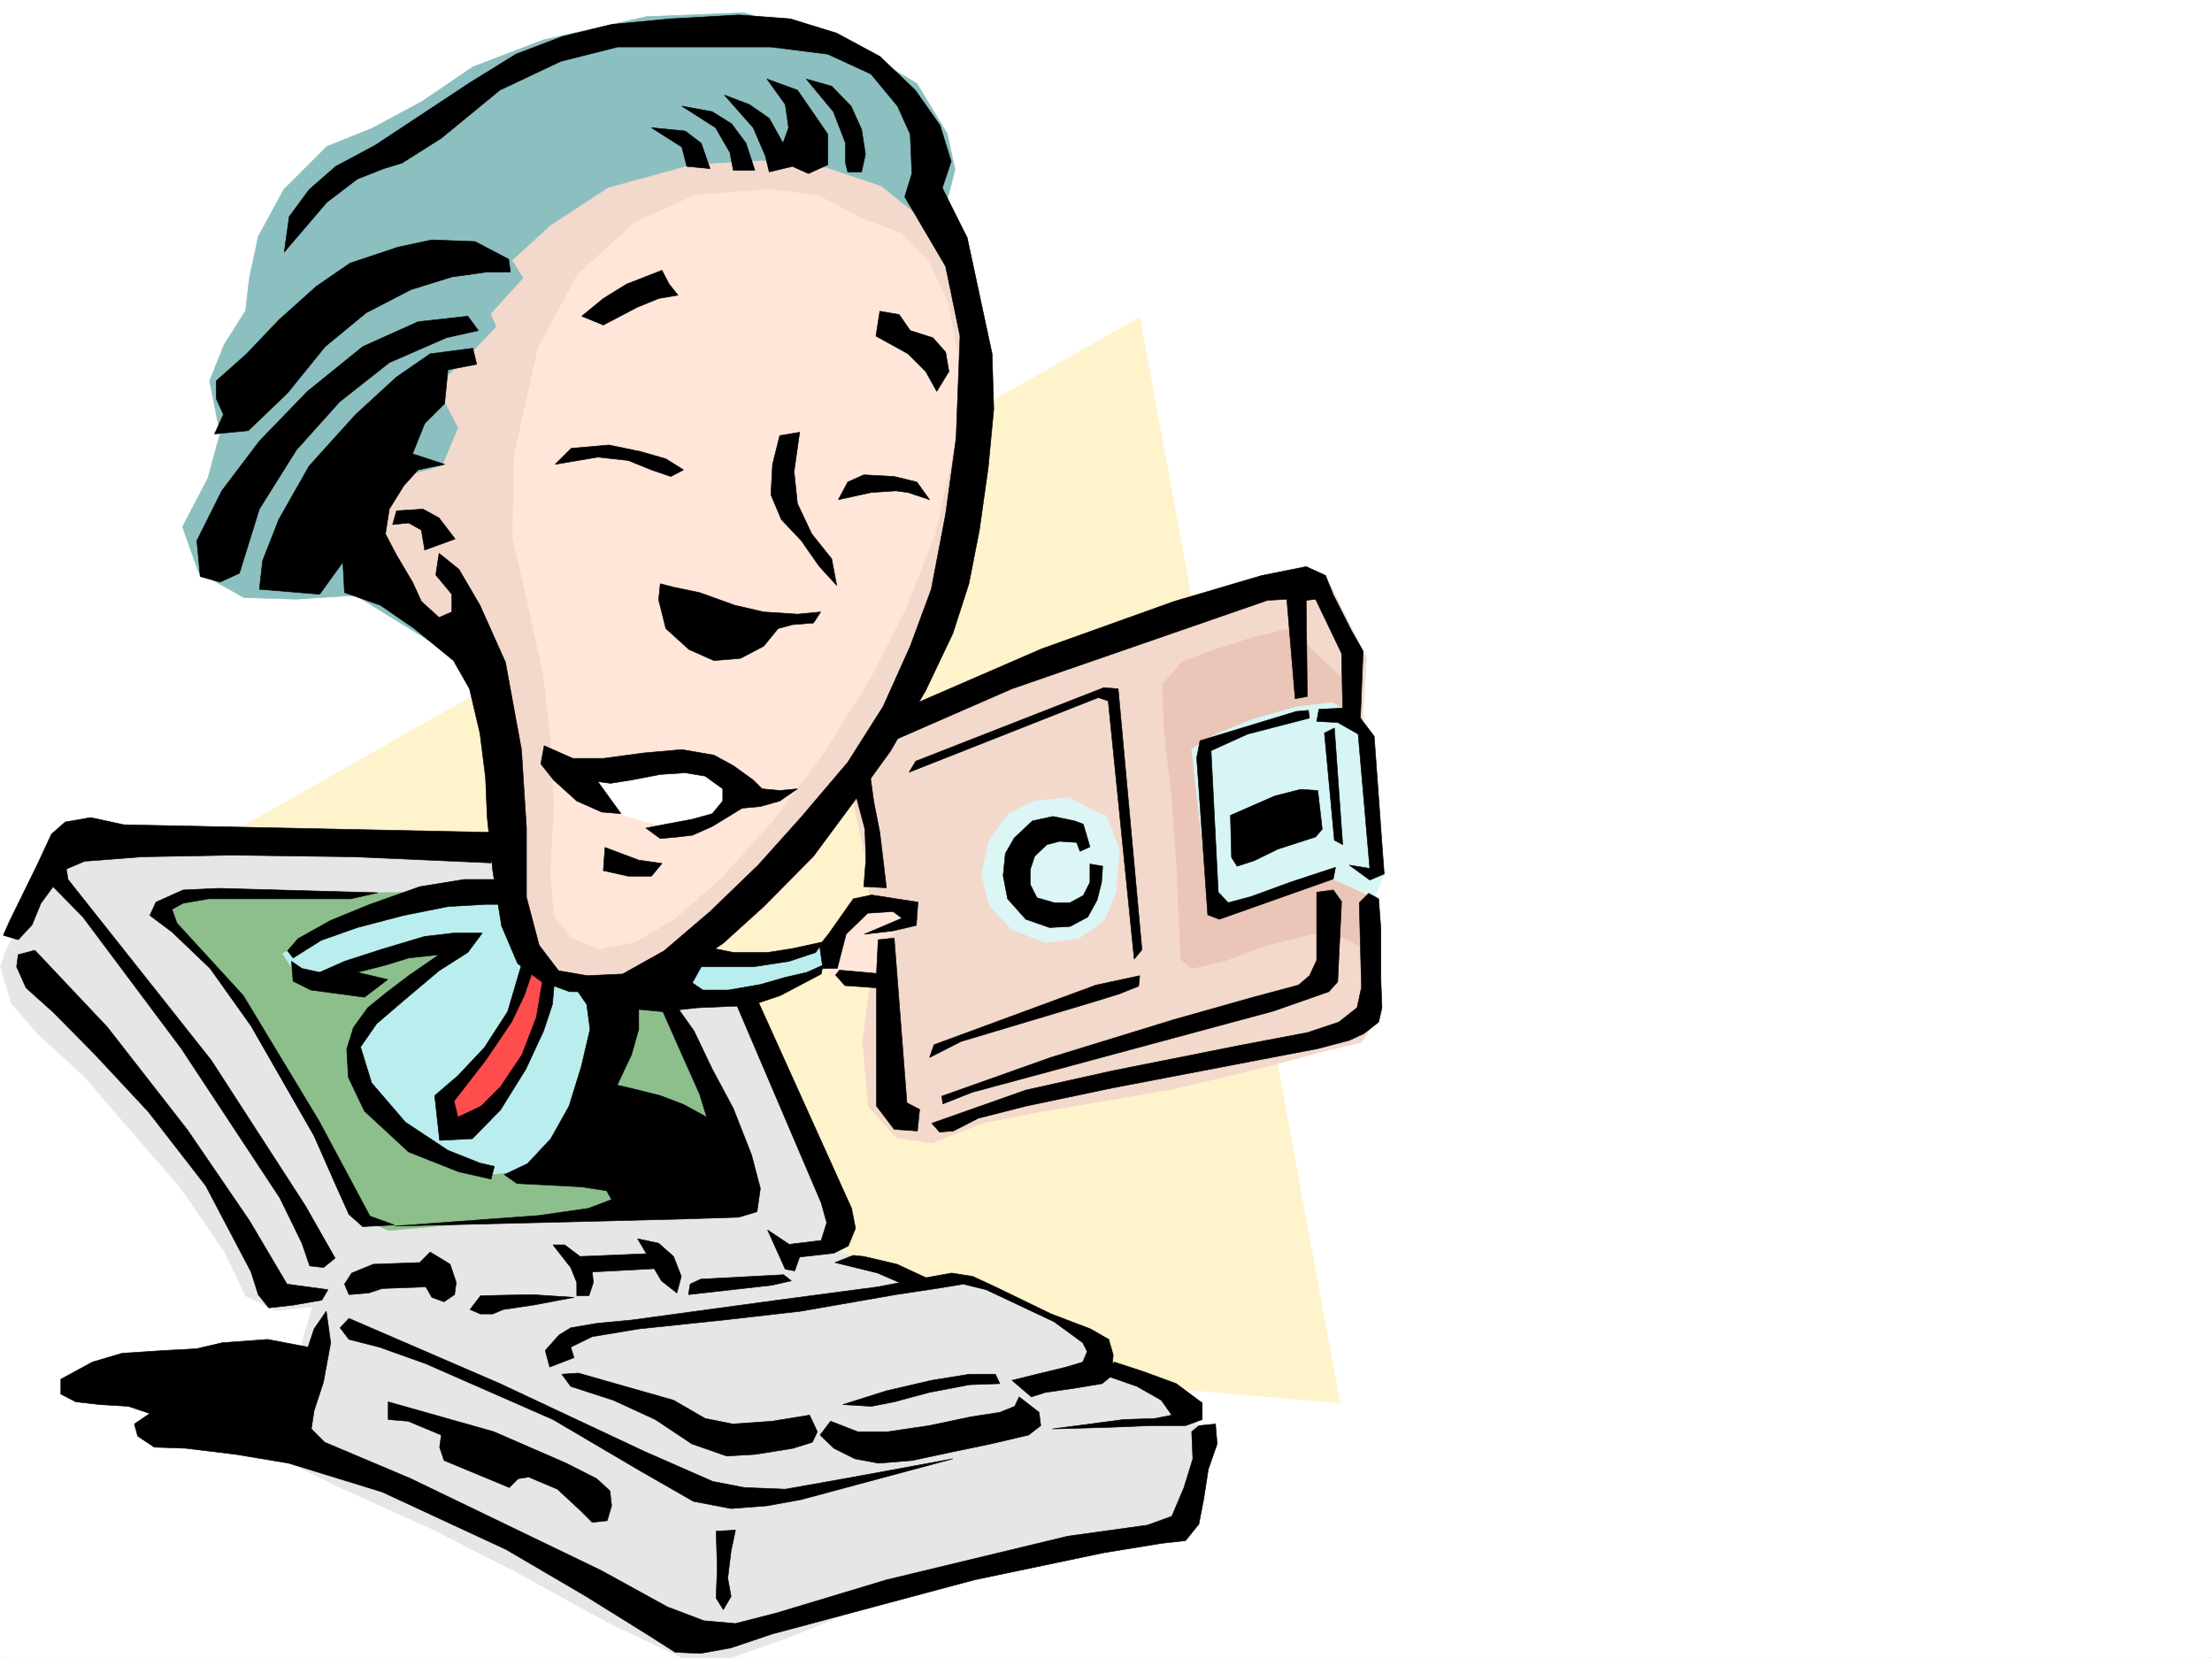 <svg xmlns="http://www.w3.org/2000/svg" width="2997.016" height="2246.668"><rect width="100%" height="100%" fill="#333333" stroke="none"/><defs><clipPath id="a"><path d="M0 0h2997v2244.137H0Zm0 0"/></clipPath></defs><path fill="#fff" d="M0 2246.297h2997.016V0H0Zm0 0"/><g clip-path="url(#a)" transform="translate(0 2.16)"><path fill="#fff" fill-rule="evenodd" stroke="#fff" stroke-linecap="square" stroke-linejoin="bevel" stroke-miterlimit="10" stroke-width=".743" d="M.742 2244.137h2995.531V-2.16H.743Zm0 0"/></g><path fill="#fff3cc" fill-rule="evenodd" stroke="#fff3cc" stroke-linecap="square" stroke-linejoin="bevel" stroke-miterlimit="10" stroke-width=".743" d="m271.98 1151.965 1272.235-722.02 271.238 1471.059-1263.988-107.879Zm0 0"/><path fill="#f3d9cc" fill-rule="evenodd" stroke="#f3d9cc" stroke-linecap="square" stroke-linejoin="bevel" stroke-miterlimit="10" stroke-width=".743" d="m1224.3 964.715 453.286-175.988 95.91-17.989 29.953 23.227 25.492 52.433 22.485 44.926-4.5 68.153v106.351l4.5 122.852 7.465 83.125 7.507 62.953-4.496 53.176-17.984 24.71-44.965 10.477-95.914 25.457-113.117 26.977-179.078 30.695-77.926 15.016-70.418 27.68-47.977-7.465-38.199-42.7-7.508-88.406 15.758-118.316-10.48-120.582-22.48-108.621 44.964-68.153zm0 0"/><path fill="#ebc5b8" fill-rule="evenodd" stroke="#ebc5b8" stroke-linecap="square" stroke-linejoin="bevel" stroke-miterlimit="10" stroke-width=".743" d="m1748.004 851.637-52.434 12.707-53.215 17.242-40.468 14.976-26.938 30.735 2.227 62.91 9.738 83.129 7.504 102.598 2.973 71.16 2.27 52.433 14.972 12.747 45.71-10.477 50.204-19.473 62.95-15.758 27.722-4.496 47.937 22.48 2.27-153.542-24.754-203.711zm0 0"/><path fill="#dcf5f5" fill-rule="evenodd" stroke="#dcf5f5" stroke-linecap="square" stroke-linejoin="bevel" stroke-miterlimit="10" stroke-width=".743" d="m1486.504 1101.055-38.2-20.215-47.195 4.5-35.23 17.945-25.453 35.23-10.516 45.669 10.516 42.695 29.949 32.219 45.711 17.988 44.965-5.281 35.226-24.711 15.72-38.2 4.495-57.671-17.242-45.672zm0 0"/><path fill="#d7f5f5" fill-rule="evenodd" stroke="#d7f5f5" stroke-linecap="square" stroke-linejoin="bevel" stroke-miterlimit="10" stroke-width=".743" d="m1846.926 982.7-40.465-30.692-47.977 5.238-60.683 17.203-50.203 20.254-32.965 20.215 25.496 226.938 107.875-42.7 47.977-12.707 65.921 29.953 14.977-35.191zm0 0"/><path fill="#e6e6e6" fill-rule="evenodd" stroke="#e6e6e6" stroke-linecap="square" stroke-linejoin="bevel" stroke-miterlimit="10" stroke-width=".743" d="m8.25 1286.82 87.664-150.574 65.922-7.469 566.441 17.204 171.57 38.203 80.196 117.613 158.824 335.555-5.242 35.191-12.746 17.242 134.113 47.938 52.473-5.243 176.808 78.633 17.247 39.684 105.648 42.7 15.715 35.972 4.5 74.875-22.485 62.914-77.925 10.515-158.824 27.684-176.067 62.95-123.637 50.167-77.925 27.723h-65.922l-95.168-44.965-134.114-73.39-113.156-57.676-118.355-53.176-98.18-47.934 57.71-198.472-50.202 5.238-40.469-20.254-27.723-58.414L245 1609.629l-70.418-80.898-60.684-70.418-62.949-57.672-35.23-40.43-14.977-50.203zm0 0"/><path fill="#8cbf8c" fill-rule="evenodd" stroke="#8cbf8c" stroke-linecap="square" stroke-linejoin="bevel" stroke-miterlimit="10" stroke-width=".743" d="m212.04 1239.625 47.937-23.223 55.441-5.242 284.727-2.266 246.527 45.708 70.418 120.586L987.508 1531v78.629l-65.18 27.723-148.344 7.468-247.27 22.48-40.468-17.984-32.219-62.91-71.16-145.297-82.422-119.097zm0 0"/><path fill="#baeeee" fill-rule="evenodd" stroke="#baeeee" stroke-linecap="square" stroke-linejoin="bevel" stroke-miterlimit="10" stroke-width=".743" d="m382.867 1292.059 113.899-52.434 87.66-28.465 83.168-12.004 35.191-2.968 254.774 93.605 75.66 4.496 105.648-17.203-2.23 29.95-141.621 50.905-102.637 2.27h-47.977l-14.972 125.824-45.711 57.672-57.711 40.469-62.91 7.469-88.407-29.954-80.937-58.414-20.215-54.699 12.707-53.176 55.445-50.168 86.176-60.683-73.43 2.27-80.898 27.683-42.734 23.223-29.953-17.985zm0 0"/><path fill="#ffe6d9" fill-rule="evenodd" stroke="#ffe6d9" stroke-linecap="square" stroke-linejoin="bevel" stroke-miterlimit="10" stroke-width=".743" d="m1123.89 1279.313 47.938-59.903 67.445 9.738-9.734 22.442-25.492 17.988 3.008 68.149-80.938-15.715-7.465-24.711zm0 0"/><path fill="#ff4c4c" fill-rule="evenodd" stroke="#ff4c4c" stroke-linecap="square" stroke-linejoin="bevel" stroke-miterlimit="10" stroke-width=".743" d="m715.531 1297.3-20.215 67.407-44.964 65.922-50.207 50.168 7.507 55.441 55.446-17.242 55.441-90.633 22.484-70.422 9.735-45.668zm0 0"/><path fill="#8cbfbf" fill-rule="evenodd" stroke="#8cbfbf" stroke-linecap="square" stroke-linejoin="bevel" stroke-miterlimit="10" stroke-width=".743" d="m1276.73 296.613 17.247-66.668-10.52-48.675-41.21-68.153-90.634-53.957-143.851-41.918-131.883 5.242-139.352 31.434-95.914 36.715-68.187 46.453-68.192 36.676-61.425 24.71-58.457 58.454-34.446 63.656-12.004 56.188-5.238 44.18-29.207 46.452-19.473 48.68 14.23 71.16-16.5 60.645-34.444 65.922 21.699 61.425 61.465 34.45 70.418 2.226 80.898-5.238 134.895 83.168zm0 0"/><path fill="#f3d9cc" fill-rule="evenodd" stroke="#f3d9cc" stroke-linecap="square" stroke-linejoin="bevel" stroke-miterlimit="10" stroke-width=".743" d="m1242.246 291.375-48.68-38.945-73.43-24.711-88.406-9.774-92.898 5.278-114.645 31.437-77.925 50.945-51.688 47.196 14.973 23.969-44.223 48.675 7.508 17.207-36.715 38.98-44.222 41.919 29.25 56.183-21.743 51.692-68.191 18.73-26.977 49.422 9.735 53.918 38.984 70.418 68.192 46.453 41.953 65.883 21.738 134.855 2.23 107.094 7.508 88.367 44.18 50.95 60.684 19.468 65.96-14.23 110.149-71.164 137.082-141.54 129.617-183.534 65.961-182.754 17.203-179-7.465-143.813-26.98-102.636zm0 0"/><path fill="#ffe6d9" fill-rule="evenodd" stroke="#ffe6d9" stroke-linecap="square" stroke-linejoin="bevel" stroke-miterlimit="10" stroke-width=".743" d="m1168.816 296.613-61.425-32.218-65.922-7.47-99.668 7.47-80.899 36.714-77.925 70.418L729.02 471.86 696.8 616.45l-2.226 112.336 21.7 92.863 20.253 95.13 9.735 85.394 4.496 86.137-4.496 95.132 4.496 58.414 24.71 29.207 36.716 14.977 48.718-9.738 53.922-32.176 60.723-53.18 71.16-78.668 71.16-95.129 60.723-97.359 46.453-90.633 41.953-105.61 26.98-122.07 4.497-116.87-15.016-76.403-26.195-55.402-36.715-36.715zm0 0"/><path fill="#fff" fill-rule="evenodd" stroke="#fff" stroke-linecap="square" stroke-linejoin="bevel" stroke-miterlimit="10" stroke-width=".743" d="m762.723 1038.887 80.937-2.266 88.406-11.965 43.48 9.735 19.47 29.207-4.496 24.71-29.247 21.743-19.472 7.465-36.715 4.5-49.422-14.235-58.453-17.203zm0 0"/><path fill-rule="evenodd" stroke="#000" stroke-linecap="square" stroke-linejoin="bevel" stroke-miterlimit="10" stroke-width=".743" d="m385.137 341.539 57.672-67.41 41.21-31.434 35.973-14.234 24.711-7.508 53.215-33.703 79.41-65.18 82.426-38.945 77.18-19.469h207.543l77.144 9.735 58.457 26.98 35.973 43.438 17.203 38.203 2.266 53.176-9.735 31.476 55.446 94.348 19.468 94.386-5.238 137.829-14.23 103.34-19.473 101.894-28.504 77.144-36.676 81.641-47.976 75.66-62.95 74.133-58.418 65.18-65.18 62.91-62.206 53.176-56.188 31.437-47.937 2.27-38.98-6.727-26.24-34.484-17.202-65.14v-93.645l-6.766-106.356-21.699-118.355-34.484-77.145-28.465-48.68-26.98-21.738-4.497 29.246 21.738 26.2v23.968l-17.242 7.504-23.968-21.738-12.004-26.195-21.7-36.715-15.015-28.465 5.242-33.707 19.508-31.473 19.472-21.703 35.973-7.504-43.48-14.234 16.5-41.172 26.98-26.98 4.496-45.669 38.945-7.507-5.242-21.739-57.71 7.508-45.669 31.473-55.484 50.91-62.91 69.676-41.211 72.648-21.742 55.446-4.496 38.94 81.68 6.728 31.476-43.442 2.23 41.211 48.72 17.203 45.706 31.477 53.176 43.441 21.738 38.2 14.235 60.644 7.507 59.941 2.227 53.176 7.508 72.649 11.965 74.914 21.738 50.91 31.476 23.965 38.942 14.234h41.215l50.203-4.457 60.683-23.969 55.442-36.715 55.445-50.203 67.45-68.152 53.214-71.906 50.946-70.418 47.937-82.383 36.715-77.145 21.738-67.41 14.235-72.648 11.964-84.649 7.508-79.375-2.23-74.914-33.742-157.3-21.743-43.442-11.964-23.965 11.964-35.933-14.972-48.72-33.707-47.937-47.934-45.668-58.457-31.476-62.95-19.473L1001 20.215l-92.16 5.238-79.41 7.508-67.45 16.46-62.91 23.97-62.953 38.945-50.945 33.703-77.184 50.945-53.176 28.465-35.972 31.477-26.98 36.676zm0 0"/><path fill-rule="evenodd" stroke="#000" stroke-linecap="square" stroke-linejoin="bevel" stroke-miterlimit="10" stroke-width=".743" d="m962.055 228.46-12.004-34.483-21.738-16.461-45.708-4.496 41.211 26.234 6.762 26.195zm31.437 2.231h29.246l-12.004-36.714-19.472-26.2-26.235-16.46-41.21-7.508 45.706 29.21 19.473 33.704zm48.718 2.266 31.478-7.508 21.738 9.739 26.195-11.965v-41.211l-19.469-28.465-21.742-31.477-41.21-14.976 24.75 34.488 4.495 31.438-7.507 20.957-18.727-33.707-26.98-18.688-33.704-12.746 38.946 44.184 16.5 38.199zm106.392 0h18.73l5.238-23.969-5.238-33.703-14.234-31.476-26.235-26.977-34.449-9.738 36.715 44.222 16.46 42.66v26.977zM689.293 351.273l-45.668-23.968-58.453-2.227-45.711 9.735-65.18 21.703-45.707 31.472L377.63 433.7l-43.48 45.668-41.172 36.715v23.969l9.734 21.699-12.004 26.234 45.711-4.496 53.176-50.945 50.984-62.914 55.445-45.707 60.684-31.438 55.441-17.242 47.938-6.722h31.476zm0 0"/><path fill-rule="evenodd" stroke="#000" stroke-linecap="square" stroke-linejoin="bevel" stroke-miterlimit="10" stroke-width=".743" d="m633.852 428.418-67.41 7.508-74.915 33.703-74.957 60.684-65.18 67.41-50.945 67.406-33.707 67.41 4.5 48.68 26.977 7.508 26.2-12.004 26.976-86.883 50.207-80.152 58.453-65.141 67.41-53.176 77.18-33.707 43.48-9.773zm183.574 12.004 45.707-23.969 29.246-12.004 26.2-4.496-11.966-14.973-9.738-18.73-47.977 18.73-31.472 19.47-29.207 23.968zm369.374 14.976 43.481 23.97 23.969 23.968 14.976 26.977 16.5-26.977-4.496-26.2-17.246-19.472-30.73-9.773-14.977-21.7-26.195-4.496zM752.246 629.16l57.711-9.738 41.211 4.496 31.437 12.746 26.235 8.996 17.242-8.996-23.969-14.973-33.742-9.738-43.437-8.992-50.95 4.496zm383.609 47.934 44.223-9.735 33.703-2.23 16.5 2.23 29.207 9.735-17.242-23.969-30.695-7.465-41.211-2.27-21.738 9.735zm-52.433-91.375-7.508 53.176 4.496 43.44 19.512 41.212 26.941 33.703 6.762 35.973-23.969-26.239-24.004-34.445-26.941-28.465-14.234-33.703 2.23-41.21 9.734-38.946zM911.852 795.45l35.972 7.507 47.934 17.203 38.945 8.996 45.707 3.008 31.477-3.008-9.735 14.973-28.465 2.27-19.472 5.238-19.512 23.968-31.437 16.461-35.973 3.012-33.742-14.976-31.438-28.465-9.734-38.942 2.23-21.742zM737.27 1010.422l38.945 17.203h41.21l55.442-7.465 50.95-4.5 43.476 7.508 26.2 14.234 26.98 19.473 12 11.961 23.968 2.27 23.97-2.27-23.97 16.504-26.234 7.465-24.71 2.27-40.47 24.71-26.98 11.965-19.469 2.266-23.969 2.23-19.472-14.23 26.976-5.243 35.934-6.722 26.98-7.508 14.23-17.203v-16.504l-23.964-17.242-26.98-4.457-33.704 2.23-38.945 7.508-28.504 4.496-17.203-2.27 31.438 43.442-26.2-2.23-33.742-14.973-31.437-28.465-17.243-21.742zm82.421 137.828 45.707 17.203 31.477 4.496-14.27 17.246h-31.437l-33.742-7.507zM537.234 692.07l35.934-2.23 21.738 11.965 21.739 28.465-41.211 15.015-4.496-26.98-17.243-9.735-21.738 2.23zm137.829 499.621h-46.454l-59.937 9.735-67.41 23.969-53.215 21.699-44.184 24.71-14.27 16.5 7.505 9.739 38.203-23.969 48.719-17.242 62.949-16.46 59.941-12.005 50.95-2.973h31.433zm-265.961 120.583 23.968 5.242 33.707-14.977 50.946-16.5 57.71-17.203 38.946-4.5h38.98l-19.507 26.2-38.946 24.75-47.937 40.429-36.715 31.476-21.738 31.434 14.976 48.68 45.707 53.175 57.711 38.204 43.442 17.242 19.468 4.496-4.496 17.203-43.437-9.734-68.192-26.942-59.941-55.441-21.738-45.672-2.23-38.2 8.995-29.206 19.469-26.98 23.969-19.47 31.476-23.968 41.211-28.465-41.21 4.496-31.477 9.734-38.2 9.739 41.211 9.734-31.476 23.969-72.688-9.739-23.968-12.003-2.227-26.938zm0 0"/><path fill-rule="evenodd" stroke="#000" stroke-linecap="square" stroke-linejoin="bevel" stroke-miterlimit="10" stroke-width=".743" d="m707.281 1304.766-19.472 65.925-31.477 48.68-35.934 38.2-31.472 26.98 6.722 60.68 44.223-2.266 38.2-38.946 34.488-55.44 23.968-51.653 11.965-35.973 3.012-34.445-14.977-6.766-9.738 58.453-19.508 50.91-29.21 43.442-26.235 26.234-31.438 14.977-5.277-21.742 43.48-56.145 34.446-50.95 17.242-35.933 14.234-41.21zm0 0"/><path fill-rule="evenodd" stroke="#000" stroke-linecap="square" stroke-linejoin="bevel" stroke-miterlimit="10" stroke-width=".743" d="m779.969 1339.254 14.972 21.7 4.497 33.702-11.965 50.95-16.5 53.175-24.711 44.184-31.477 33.703-31.472 14.976 17.242 12.004 43.441 2.227 43.477 2.27 34.449 5.238 6.762 11.965-31.473 12.004-68.191 9.734-194.055 14.234 279.488-6.765 116.125-2.969 70.422-2.27 24.71-7.468 4.497-31.477-11.965-45.668-24.75-62.95-28.465-53.175-24.71-51.652-29.208-41.211h-19.511l34.484 77.887 21.742 48.68 9.735 31.476-31.477-17.246-31.473-11.961-38.945-9.738-19.512-4.497 19.512-41.21 9.734-34.45v-29.207l-5.238-38.941zm0 0"/><path fill-rule="evenodd" stroke="#000" stroke-linecap="square" stroke-linejoin="bevel" stroke-miterlimit="10" stroke-width=".743" d="m945.555 1280.8 47.937 9.735h46.489l33.706-5.238 41.211-8.996-9.738 14.234-35.969 12.004-48.718 7.469H950.05l-12.004 21.738 14.273 9.734h34.446l43.441-7.503 33.742-9.739 29.207-6.722 21.742-9.739-2.27 11.965-55.44 29.246-29.211 9.739 125.863 278.625 5.242 26.941-9.738 23.969-19.473 9.734-46.45 5.277-6.726 18.692-12.746-2.23-23.969-53.176 29.211 19.472 43.438-5.238 7.508-23.969-7.508-26.98-113.86-266.621-53.214 2.226-48.68 5.242-55.48-5.242 6.761-33.703zm0 0"/><path fill-rule="evenodd" stroke="#000" stroke-linecap="square" stroke-linejoin="bevel" stroke-miterlimit="10" stroke-width=".743" d="m1122.367 1265.824 33.742-47.937 24.711-5.239 62.95 9.735-2.266 31.476-31.477 7.47-38.941 4.495 50.945-21.699-12.004-8.996-34.445 2.23-29.21 28.465-12 46.45h-19.474l-4.496-31.473zm0 0"/><path fill-rule="evenodd" stroke="#000" stroke-linecap="square" stroke-linejoin="bevel" stroke-miterlimit="10" stroke-width=".743" d="m1137.379 1314.504 50.207 4.496 2.227-45.668 21.738-2.27 17.207 223.223 17.242 8.992-2.973 29.207-31.476-2.265-23.965-31.438v-160.308l-42.738-2.973-12.707-14.234zm63.656-111.594-8.953-74.914-8.25-41.914-6.023-44.223-19.473 30.73 13.492 50.95 1.484 39.688-2.972 38.199zM1222.773 961l188.07-81.64 179.825-64.438 119.137-35.192 59.941-12 26.234 12 10.48 26.2 24.712 48.68 15.754 27.722-3.75 90.633 18.726 24.71 13.489 186.509-19.47 8.25-27.76-20.215 27.76 4.496-15.757-182.012-27.723-15.758-28.464-1.484 3.011-16.461 32.219-1.523-1.527-74.137-35.188-73.43-12.746 1.527 1.484 130.32-16.46 3.009-11.262-134.856-26.235 1.527-346.152 119.84-171.57 74.88zm0 0"/><path fill-rule="evenodd" stroke="#000" stroke-linecap="square" stroke-linejoin="bevel" stroke-miterlimit="10" stroke-width=".743" d="m1756.254 963.973-130.36 39.683-4.496 23.227 14.977 212.742 15.719 5.984 154.367-54.664 2.969-15.754-61.426 20.254-53.176 19.47-30.73 8.21-13.493-14.23-9.734-191.747 49.461-22.445 83.91-21.738-1.527-10.48zm38.203 29.207 13.488 145.336 11.262 5.98-11.262-158.043zm0 0"/><path fill-rule="evenodd" stroke="#000" stroke-linecap="square" stroke-linejoin="bevel" stroke-miterlimit="10" stroke-width=".743" d="m1782.492 1134.016-50.949 16.464-32.219 15.715-23.222 7.508-7.508-12.004-1.489-56.89 59.942-26.235 35.191-8.992 23.223 1.524 6.023 52.433zm-267.484-200.739 32.219 353.543-10.52 12.707-35.188-349.789-13.492-4.496-256.261 101.113 8.996-14.976 254.734-99.625zm0 0"/><path fill-rule="evenodd" stroke="#000" stroke-linecap="square" stroke-linejoin="bevel" stroke-miterlimit="10" stroke-width=".743" d="m1455.809 1112.277-29.246-5.98-27.723 5.98-24.711 23.227-12.004 20.957-2.969 29.988 5.98 31.438 24.712 27.722 32.218 11.223 27.723-1.488 24.008-12.746 12.707-23.188 6.02-23.965 1.488-21.742-17.242-3.012v24.754l-8.996 17.946-17.985 9.734h-21.7l-23.226-6.723-8.992-17.988V1178.2l5.98-17.984 16.5-15.719 17.204-4.496 23.226 1.484 4.496 12.004 13.492-5.98-8.996-30.735zm-190.336 303.34 219.547-80.86 59.195-12.745-1.484 14.23-26.239 10.48-31.472 9.735-182.832 54.703-42.7 21.7zm10.515 69.676 147.606-52.434 165.586-50.949 108.62-30.691 61.466-16.461 14.976-12.746 9.735-20.961v-92.157l22.484-2.972 11.219 15.719-5.239 108.62-12.003 13.45-74.915 26.234-408.324 110.106-39.722 15.718zm0 0"/><path fill-rule="evenodd" stroke="#000" stroke-linecap="square" stroke-linejoin="bevel" stroke-miterlimit="10" stroke-width=".743" d="m1262.5 1522.008 127.348-44.965 117.652-26.2 176.813-35.226 86.917-16.46 42.696-14.235 24.75-19.473 5.984-27.722-3.012-114.602 12.747-12.707 13.492 7.469 3.008 40.468v67.41l1.488 39.684-4.496 19.473-20.215 15.719-19.512 8.992-42.699 11.261-277.961 53.176-117.652 24.711-64.438 16.461-33.703 17.242-18.726 1.489zM12.746 1248.621l38.203-77.93 18.727-40.425 18.73-16.504 34.485-5.98 44.925 9.734 505.758 10.48-8.25 41.211-186.543-8.25-165.59-2.226-120.625 2.226-77.925 6.024-24.75 10.476 2.27 14.234 194.05 244.922 127.39 196.985 40.426 71.164-15.715 12.707-18.73-2.23-10.48-30.692-29.989-61.426-133.37-202.226-133.368-178.297-40.43-41.172-16.5 22.445-12.004 29.246-18.73 20.215-20.215-5.984zm0 0"/><path fill-rule="evenodd" stroke="#000" stroke-linecap="square" stroke-linejoin="bevel" stroke-miterlimit="10" stroke-width=".743" d="m47.195 1287.563 98.18 104.085L253.992 1531l83.91 122.813 50.946 86.136 55.445 7.508-8.211 14.234-38.984 6.723-32.961 3.754-14.23-17.984-9.735-30.696-61.469-116.867-77.887-100.371-71.941-77.144-56.93-57.672-36.715-32.961-12.746-28.465 2.227-16.461zm164.102-65.18 36.715-16.461 48.68-2.266 215.05 5.98-36.715 8.25h-192.57l-34.445 5.985-14.977 8.25 6.727 18.727 89.89 98.14 102.676 170.008 68.934 128.836 32.96 11.965-42.695 2.266-18.73-16.5-16.5-36.676-30.735-69.676-85.39-149.05-55.445-77.888-51.692-49.421-29.988-22.48zm265.215 502.594 29.246-11.965 62.914-2.27 14.23-14.23 26.98 16.5 8.25 24.71-2.23 16.462-14.27 9.734-16.46-5.98-8.25-14.235-59.2 2.23-17.984 6.02-26.941 2.23-6.02-14.234zm160.348 49.421 14.234-18.73 69.676-1.484 56.968 3.754-55.445 10.476-40.469 5.984-14.23 6.02h-16.5zm112.374-87.624 24.008 30.695 8.211 20.254v17.945h16.5l5.98-17.945-1.484-14.235 83.91-4.496 9.735 16.461 20.996 16.5 5.984-22.48-10.48-26.98-20.215-17.946-28.504-6.024 12.004 20.254-89.93 3.715-20.957-15.719zm200.075 46.453 112.375-5.985 10.515 8.211-26.234 5.984-113.156 12.747 2.27-14.235zm-210.555 96.613 18.73-20.957 15.758-9.735 35.188-6.023 47.234-4.496 197.77-26.938 135.636-17.988 62.95-12.004 37.46-6.722 28.465 4.496 30.692 14.23 75.699 36.715 53.176 20.215 24.75 14.234 5.98 20.957-2.226 28.465-12.747 10.477-35.972 6.023-41.211 5.98-18.73 5.985-26.235-22.485 73.43-17.945 22.48-6.765 5.985-14.23-5.985-11.966-38.941-28.465-92.16-43.441-30.735-7.508-36.715 5.985-54.699 8.25-128.875 22.48-104.863 11.965-114.645 12.004-62.949 10.48-29.207 14.23 4.496 14.235-32.96 12.746zm44.965 30.695 128.875 36.715 42.699 24.71 37.457 7.509 53.215-3.754 50.945-8.25 10.48 22.48-6.726 14.235-26.234 8.25-50.95 8.21-38.94 2.266-47.235-16.5-49.422-32.96-56.969-26.196-57.672-18.73-12.004-16.461zm0 0"/><path fill-rule="evenodd" stroke="#000" stroke-linecap="square" stroke-linejoin="bevel" stroke-miterlimit="10" stroke-width=".743" d="m1141.875 1903.23 59.16-18.726 61.465-14.234 50.945-8.211h35.192l6.023 12.707-41.215 1.527-54.699 10.476-47.195 12.708-30.73 6.023zm-16.5 22.485 36.715 14.23h41.21l55.446-8.25 56.93-11.965 38.984-6.02 20.215-8.21 5.98-12.746 26.98 20.957 2.267 17.984-16.5 12.746-50.946 11.965-57.676 12.004-48.714 10.48-45.711 3.754-32.22-5.984-28.464-14.23-18.727-17.989zm5.985-214.973 57.71 14.235 34.446 14.972 35.23-6.722-43.441-20.215-44.965-10.52-14.23-1.484zm361.91 151.317 47.19 16.46 32.962 18.731 14.234 20.215-22.484 4.496-42.695 1.484-96.657 12.746 77.926-2.226 55.445-2.27h47.192l22.484-8.25v-22.441l-35.191-26.238-44.965-16.461-38.98-12.746zm0 0"/><path fill-rule="evenodd" stroke="#000" stroke-linecap="square" stroke-linejoin="bevel" stroke-miterlimit="10" stroke-width=".743" d="m472.797 1786.402 204.531 88.364 196.281 92.16 92.16 40.43 42.739 8.25 55.441 2.226 80.156-14.23 146.86-26.942-206.059 55.406-45.707 8.25-48.68 3.754-50.945-9.734-71.945-41.215-118.395-69.676-172.312-75.617-62.953-22.484-41.172-10.477-12.004-15.719zm0 0"/><path fill-rule="evenodd" stroke="#000" stroke-linecap="square" stroke-linejoin="bevel" stroke-miterlimit="10" stroke-width=".743" d="m442.066 1776.664-16.504 23.969-8.21 24.71-54.7-10.476-61.465 4.496-35.19 8.211-42.735 2.266-57.672 3.754-40.469 11.965-42.7 23.226V1889l20.216 10.477 32.96 3.753 38.243 2.27 29.207 9.734-20.996 14.235 4.496 16.46 22.48 14.973 42.739 1.528 67.406 8.21 71.945 12.005 126.606 38.94 167.855 77.892 108.621 63.652 85.434 53.215 35.191 22.445 34.485 1.523 41.21-7.507 55.446-18.727 75.656-20.215 198.55-53.175 175.325-36.715 77.926-12.75 32.96-3.711 17.99-22.485 6.76-35.191 5.985-38.941 12.004-34.489-2.27-26.937-22.48 2.226-9.738 8.25 1.527 36.715-12.004 38.946-16.5 38.94-32.96 11.966-107.88 14.976-245.78 59.2-149.09 44.925-55.442 14.23-42.7-3.753-49.46-18.727-89.89-49.422-257.747-124.34-116.91-49.421-17.984-17.989 3.75-24.71 12.75-38.942 9.734-53.176zm0 0"/><path fill-rule="evenodd" stroke="#000" stroke-linecap="square" stroke-linejoin="bevel" stroke-miterlimit="10" stroke-width=".743" d="m525.973 1899.477 143.105 40.468 98.14 42.7 41.212 20.957 17.988 16.5 2.266 20.214-6.02 20.215-20.215 2.27-16.5-16.504-30.695-28.465-38.98-16.46-14.235 2.23-11.965 12.003-88.441-36.714-5.985-17.989 2.27-16.46-44.965-18.727-26.98-2.27zm444.293 175.285 1.527 49.425-1.527 41.211 9.777 15.72 10.477-17.99-4.497-24.71 4.497-36.676 5.984-28.465zm0 0"/></svg>
